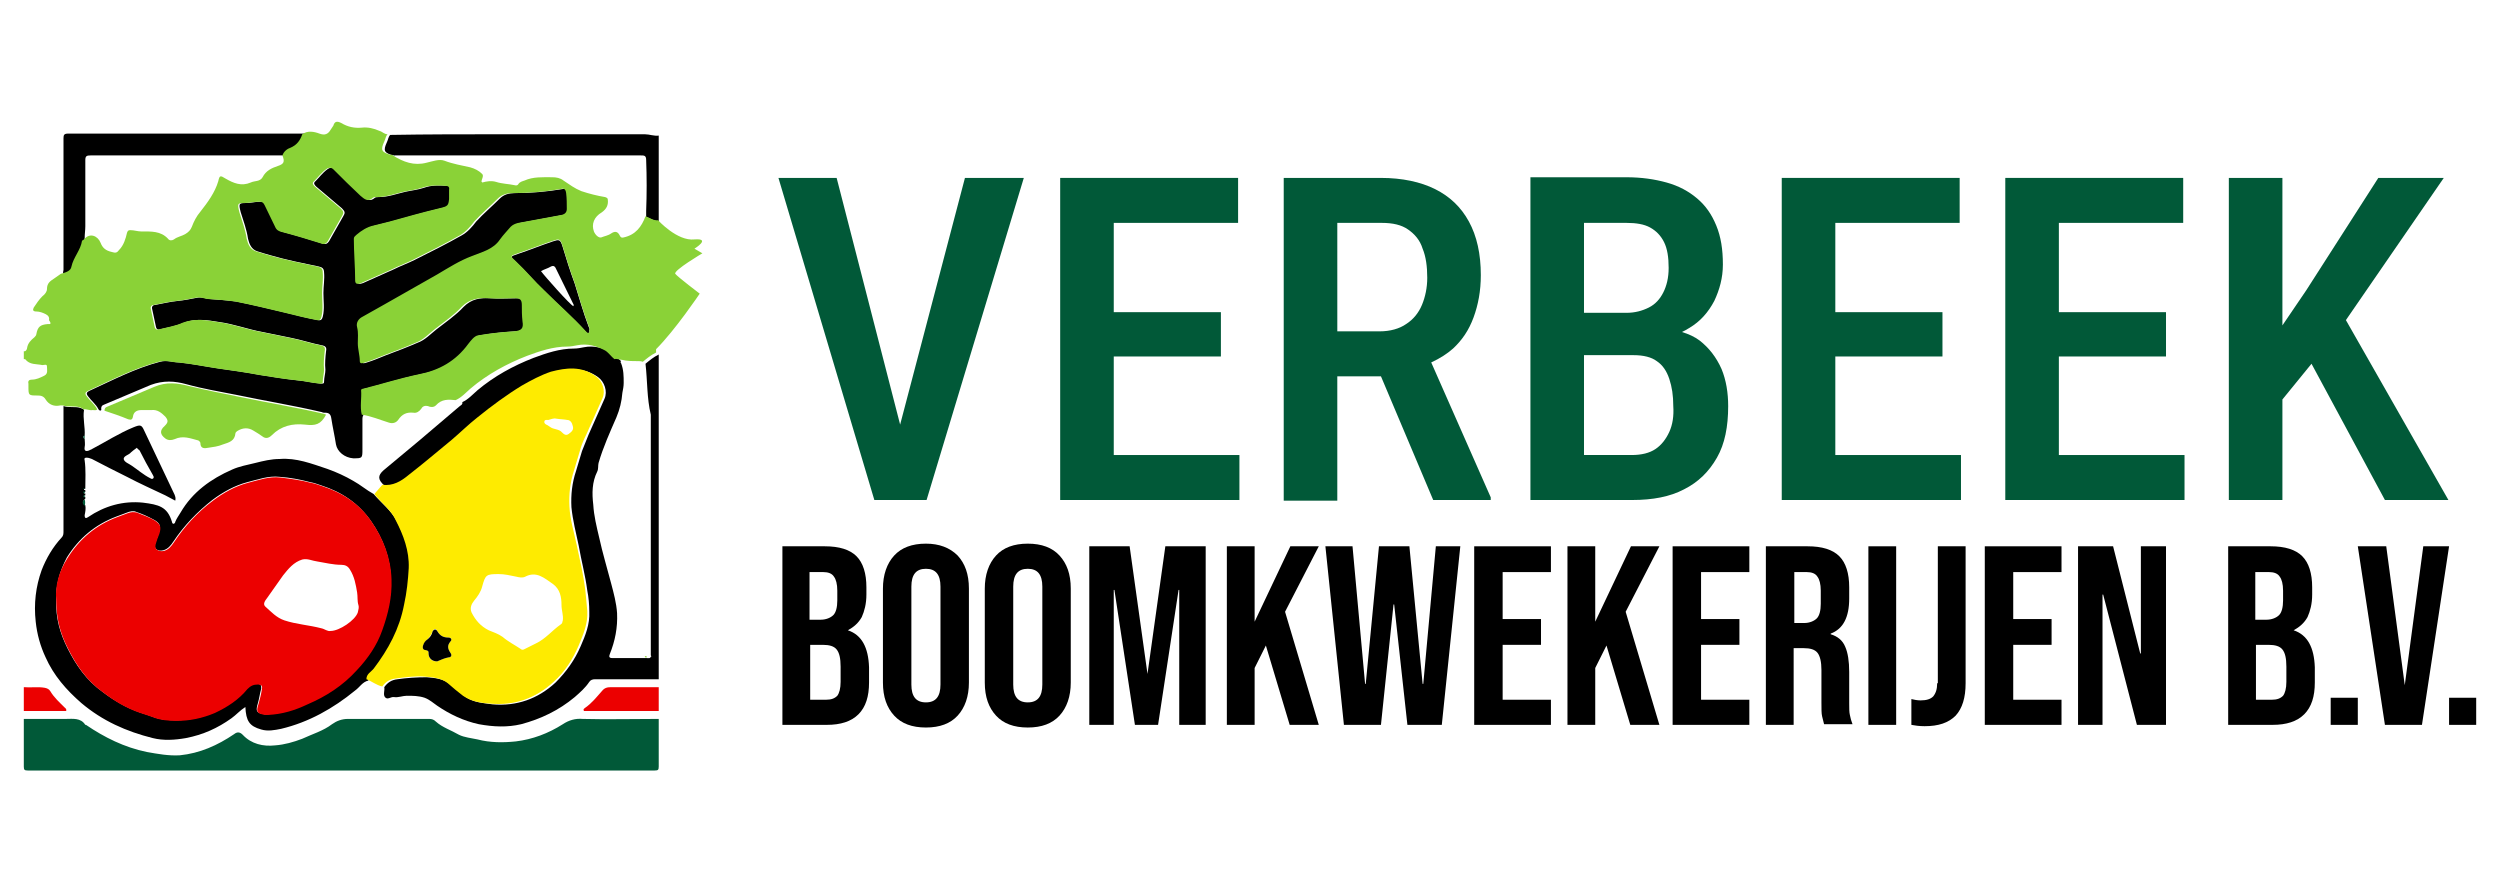 <svg xmlns="http://www.w3.org/2000/svg" xmlns:xlink="http://www.w3.org/1999/xlink" id="Layer_1" x="0px" y="0px" width="378px" height="135px" viewBox="0 0 378 135" style="enable-background:new 0 0 378 135;" xml:space="preserve"><style type="text/css">	.st0{fill:#015938;}	.st1{fill:#EC0000;}	.st2{fill:#FEEB00;}	.st3{fill:#8AD237;}</style><g>	<g>		<path class="st0" d="M99.6,108.7c0,2.4,0,4.8,0,7.2c0,0.5-0.1,0.6-0.6,0.6c-17.5,0-35.1,0-52.6,0c-14.1,0-28.2,0-42.2,0   c-0.5,0-0.6-0.1-0.6-0.6c0-2.4,0-4.8,0-7.2c2.1,0,4.2,0,6.4,0c1,0,2.2-0.2,2.9,0.9c0,0,0.1,0,0.1,0c2.8,1.9,5.8,3.4,9.2,4.1   c1.7,0.3,3.3,0.6,5,0.5c3-0.3,5.7-1.5,8.2-3.2c0.5-0.4,0.9-0.3,1.3,0.1c1.3,1.4,3.1,1.8,4.9,1.6c1.4-0.1,2.8-0.5,4.1-1   c1.5-0.7,3.2-1.2,4.5-2.2c0.7-0.5,1.5-0.8,2.4-0.8c4.1,0,8.2,0,12.3,0c0.4,0,0.7,0.1,1,0.4c1,0.9,2.3,1.3,3.5,2   c0.8,0.4,1.9,0.5,2.8,0.7c1.9,0.5,3.9,0.5,5.8,0.3c2.5-0.3,4.9-1.2,7.1-2.6c0.9-0.6,1.9-0.9,3-0.8   C91.8,108.8,95.7,108.7,99.6,108.7z"></path>		<path d="M97.6,55c0.6-0.5,1.2-1,2-1.4c0,16.4,0,32.7,0,49.1c-3.2,0-6.4,0-9.6,0c-0.4,0-0.7,0.1-0.9,0.4c-0.6,0.9-1.4,1.6-2.2,2.3   c-2.4,2-5.1,3.3-8.1,4.1c-2.1,0.5-4.2,0.4-6.4,0c-2.3-0.5-4.4-1.5-6.3-2.8c-0.6-0.4-1.1-0.9-1.9-1.2c-0.9-0.3-1.8-0.3-2.7-0.3   c-0.6,0-1.3,0.3-1.9,0.2c-0.5-0.1-1,0.5-1.4,0c-0.3-0.4,0-1-0.1-1.5c0.5-0.7,1.1-1.1,2-1.2c1.4-0.2,2.9-0.3,4.4-0.3   c1.2,0.1,2.5,0.2,3.5,1c0.8,0.6,1.5,1.3,2.3,1.9c1.2,0.9,2.7,1,4.2,1.2c3.6,0.3,6.8-0.8,9.5-3.3c1.6-1.6,2.9-3.4,3.8-5.5   c0.7-1.6,1.4-3.3,1.3-5.2c0-1.1-0.1-2.2-0.3-3.2c-0.3-2.3-0.9-4.5-1.3-6.8c-0.4-1.9-0.9-3.8-1.1-5.8c-0.1-1.9,0.1-3.7,0.7-5.5   c0.3-1,0.6-2,0.9-3c0.3-0.8,0.7-1.7,1-2.5c0.8-1.8,1.6-3.6,2.4-5.4c0.5-1.1,0-2.6-1-3.3c-2.1-1.5-4.5-1.3-6.8-0.7   c-1.5,0.4-3,1.2-4.4,2.1c-2.4,1.4-4.6,3.1-6.7,4.8c-1.3,1.1-2.5,2.3-3.9,3.4c-2.2,1.7-4.3,3.6-6.5,5.3c-1.3,1-2.4,1.8-4,1.5   c-1-0.9-1-1.5-0.1-2.3c1.8-1.5,3.6-3,5.4-4.5c2-1.7,4-3.4,6-5.1c0.2-0.2,0.6-0.3,0.5-0.7c0.9-0.4,1.6-1.2,2.3-1.8   c2.5-2.1,5.4-3.7,8.5-4.9c1.9-0.7,3.9-1.4,6.1-1.4c0.5,0,1-0.1,1.5-0.2c1.5-0.3,2.9,0.1,4.2,0.8c0.5,0.3,0.9,0.9,1.4,1.3   c-0.1,0.1-0.1,0.2,0,0.3c0.4,1,0.4,2,0.4,3c0,0.5-0.1,1-0.2,1.5c-0.1,1.3-0.4,2.5-0.9,3.7c-1,2.3-2,4.5-2.7,6.9   c-0.1,0.4,0,0.9-0.2,1.3c-0.8,1.6-0.8,3.3-0.6,5c0.1,1.7,0.5,3.3,0.9,5c0.5,2.3,1.2,4.6,1.8,6.9c0.4,1.5,0.8,3,0.9,4.5   c0.1,2.2-0.3,4.2-1.1,6.2c-0.1,0.3-0.2,0.6,0.4,0.6c1.7,0,3.4,0,5.2,0c0.2,0,0.5,0.1,0.6-0.2c0.1,0,0.1-0.1,0-0.2   c0-12.1,0-24.2,0-36.4C97.8,60.2,97.9,57.6,97.6,55z"></path>		<path d="M59,20.4c5.6-0.1,11.1-0.1,16.7-0.1c7.3,0,14.5,0,21.8,0c0.7,0,1.4,0.3,2.1,0.2c0,4.3,0,8.6,0,12.9   c-0.7,0.1-1.3-0.4-1.9-0.6c0-0.3,0-0.6,0-0.9c0.1-2.6,0.1-5.1,0-7.7c0-0.7-0.3-0.7-0.8-0.7c-11.4,0-22.7,0-34.1,0c-1,0-2,0-3.1,0   c0,0-0.1,0-0.1,0c0,0-0.1,0-0.1,0c0-0.1-0.1-0.1-0.1,0c-1.3-0.4-1.5-0.7-0.9-2C58.7,21.1,58.7,20.7,59,20.4z"></path>		<path class="st1" d="M99.6,107.5c-3.8,0-7.5,0-11.3,0c-0.2-0.3,0.1-0.4,0.2-0.5c1-0.7,1.7-1.6,2.5-2.5c0.4-0.5,0.8-0.6,1.4-0.6   c2.4,0,4.8,0,7.2,0C99.6,105.1,99.6,106.3,99.6,107.5z"></path>		<path class="st1" d="M3.6,103.9c1.1,0.1,2.1-0.1,3.2,0.1c0.4,0.1,0.6,0.2,0.8,0.5c0.6,1,1.4,1.7,2.2,2.5c0.1,0.1,0.3,0.2,0.2,0.5   c-2.1,0-4.2,0-6.4,0C3.6,106.3,3.6,105.1,3.6,103.9z"></path>		<path d="M14.9,61.9c-0.4-0.8-1.1-1.3-1.6-2c-0.3-0.4-0.2-0.6,0.2-0.8c3.5-1.6,6.9-3.4,10.7-4.4c1.1-0.3,2,0.1,2.9,0.1   c2,0.2,3.9,0.6,5.9,0.9c2.1,0.3,4.3,0.6,6.4,1c1.9,0.3,3.7,0.6,5.6,0.8c1.2,0.1,2.3,0.4,3.5,0.5c0.4,0,0.5,0,0.5-0.3   c0-0.6,0.2-1.2,0.2-1.8c-0.1-0.9,0-1.9,0.1-2.8c0.1-0.5,0-0.8-0.7-0.9c-1.5-0.3-3-0.8-4.5-1.1c-1.5-0.3-2.9-0.6-4.4-0.9   c-2.2-0.4-4.3-1.2-6.5-1.5c-1.8-0.3-3.6-0.6-5.4,0.1c-1.1,0.5-2.4,0.7-3.6,1c-0.3,0.1-0.5,0-0.6-0.3c-0.2-0.9-0.4-1.9-0.6-2.8   c-0.1-0.4,0.2-0.6,0.5-0.6c1.1-0.2,2.3-0.5,3.4-0.6c1-0.1,2-0.3,3-0.5c0.6-0.1,1.1,0.1,1.6,0.2c1.5,0.1,2.9,0.2,4.3,0.4   c2.5,0.5,5,1.1,7.5,1.7c1.6,0.4,3.2,0.8,4.8,1.1c0.4,0.1,0.6-0.1,0.7-0.5c0.3-1.2,0.1-2.4,0.1-3.6c0-1,0.2-2.1,0.1-3.1   c0-0.6-0.3-0.8-0.8-0.9c-2.4-0.5-4.9-1-7.3-1.7c-0.7-0.2-1.4-0.4-2-0.6c-0.9-0.3-1.2-1.1-1.4-1.9c-0.2-1.4-0.7-2.7-1.1-4   c0-0.1-0.1-0.3-0.1-0.4c-0.2-0.9-0.1-1,0.8-1c0.8,0,1.5-0.2,2.3-0.2c0.4,0,0.6,0.1,0.8,0.5c0.5,1.1,1.1,2.2,1.6,3.3   c0.2,0.5,0.6,0.7,1.1,0.8c1.9,0.5,3.9,1.1,5.8,1.7c0.5,0.2,0.8,0.1,1.1-0.4c0.7-1.2,1.4-2.5,2.1-3.7c0.3-0.5,0.3-0.7-0.2-1.2   c-1.3-1.1-2.6-2.2-3.9-3.3c-0.2-0.2-0.5-0.5-0.1-0.8c0.6-0.6,1.1-1.3,1.8-1.8c0.4-0.3,0.8-0.3,1.1,0c1.4,1.4,2.7,2.7,4.2,4   c0.6,0.5,1.1,1,1.9,0.3c0.1-0.1,0.4-0.1,0.6-0.1c1.4,0,2.7-0.5,4-0.8c0.9-0.2,1.9-0.3,2.8-0.6c1.1-0.4,2.3-0.4,3.5-0.3   c0.4,0,0.7,0.1,0.6,0.6c0,0.5,0,1,0,1.4c-0.1,1-0.2,1.1-1.5,1.4c-2.5,0.6-5,1.3-7.5,2c-0.8,0.2-1.6,0.4-2.4,0.6   c-1,0.2-1.9,0.8-2.6,1.4c-0.2,0.2-0.4,0.3-0.4,0.6c0,2.1,0.2,4.2,0.2,6.3c0,0.6,0.4,0.6,0.9,0.4c1.6-0.7,3.1-1.4,4.7-2.1   c1-0.5,2.1-0.9,3.1-1.4c2.4-1.2,4.8-2.4,7.1-3.7c0.9-0.5,1.6-1.3,2.2-2.1c1.1-1.2,2.4-2.3,3.6-3.5c0.6-0.6,1.4-0.8,2.2-0.8   c2.4,0,4.8-0.2,7.2-0.6c0.4-0.1,0.8-0.2,0.9,0.6c0.1,0.8,0.1,1.6,0.1,2.4c0,0.5-0.3,0.8-0.8,0.9c-2.2,0.4-4.3,0.8-6.5,1.2   c-0.5,0.1-0.9,0.3-1.2,0.6c-0.5,0.6-1.1,1.2-1.6,1.9c-1,1.5-2.7,1.9-4.2,2.5c-1.9,0.7-3.6,1.8-5.3,2.8c-2.7,1.5-5.4,3.1-8.1,4.6   c-1.1,0.6-2.1,1.2-3.2,1.8c-0.6,0.3-1,0.9-0.8,1.6c0.2,0.8,0.1,1.6,0.1,2.4c0,0.9,0.3,1.8,0.3,2.7c0,0.5,0.5,0.3,0.8,0.2   c1-0.3,1.9-0.7,2.9-1.1c1.6-0.6,3.2-1.2,4.8-1.9c1.1-0.4,1.9-1.3,2.8-2c1.4-1.1,2.9-2.1,4.1-3.4c1.2-1.2,2.5-1.4,4.1-1.3   c1.3,0.1,2.6,0,4,0c0.7,0,1,0.2,1,1c0,0.8,0,1.6,0.1,2.5c0.2,1.1-0.2,1.4-1.3,1.5c-1.8,0.1-3.6,0.3-5.4,0.6   c-0.6,0.1-1.1,0.8-1.5,1.3c-1.9,2.6-4.4,4-7.5,4.6c-2.9,0.6-5.7,1.5-8.5,2.2c-0.1,0-0.2,0.1-0.2,0.2c0.1,1.2-0.2,2.5,0.1,3.7   c-0.2,0.2-0.2,0.5-0.2,0.8c0,1.5,0,2.9,0,4.4c0,1.4,0,1.4-1.4,1.4c-1.3-0.1-2.4-1-2.6-2.1c-0.2-1.3-0.5-2.6-0.7-3.9   c-0.1-0.9-0.6-0.9-1.2-0.9c-0.1,0-0.2-0.1-0.3-0.1c-4.3-1-8.6-1.7-12.9-2.6c-2.5-0.5-5-0.9-7.5-1.6c-1.8-0.5-3.5-0.6-5.4,0.1   c-2.4,1-4.7,2-7.1,3c-0.3,0.1-0.4,0.3-0.4,0.6C15.4,62.1,15.1,62.2,14.9,61.9z"></path>		<path d="M55.7,102.9c-0.9,0.2-1.3,1-2,1.5c-3.3,2.7-7,4.8-11.2,5.8c-1,0.2-2,0.4-3,0.1c-1.8-0.5-2.3-1.3-2.4-3.4   c-0.8,0.5-1.4,1.2-2.1,1.7c-2.1,1.5-4.3,2.5-6.9,3c-1.7,0.3-3.4,0.4-5,0c-4-1-7.6-2.6-10.8-5.3c-2.3-2-4.2-4.2-5.4-6.9   c-0.8-1.7-1.3-3.5-1.5-5.4c-0.3-2.7,0-5.3,0.9-7.8c0.7-1.8,1.7-3.5,3-4.9c0.3-0.3,0.3-0.6,0.3-1c0-6.3,0-12.6,0-18.9   c0.9,0.3,1.8,0,2.6,0.3c0.2,0.1,0.4,0.1,0.5,0.3c-0.2,1.3,0.2,2.6,0.1,3.9c-0.2,0-0.2,0.1-0.2,0.2c0,0.1,0.1,0.2,0.2,0.2   c0,0.4,0.1,0.9,0,1.3c-0.1,0.6,0.2,0.7,0.7,0.5c0.1-0.1,0.3-0.1,0.4-0.2c2.1-1.1,4.1-2.4,6.3-3.3c1-0.4,1.2-0.4,1.6,0.5   c1.5,3.2,3.1,6.5,4.6,9.7c0.1,0.3,0.2,0.5,0.1,0.9c-0.5-0.3-1-0.5-1.5-0.8c-1.9-0.9-3.9-1.8-5.8-2.8c-1.8-0.9-3.6-1.8-5.3-2.7   c-0.3-0.1-0.5-0.2-0.8-0.2c-0.3,0-0.4,0.1-0.3,0.4c0.2,1.4,0.1,2.9,0.1,4.3c-0.1,0-0.2,0-0.2,0.1c0,0.1,0.1,0.1,0.2,0.1   c0,0.1,0,0.2,0,0.3c-0.1,0-0.2,0-0.2,0.1c0,0.1,0.1,0.2,0.2,0.1c0,0.1,0,0.2,0,0.3c-0.1,0-0.2,0-0.2,0.1c0,0.1,0.1,0.2,0.2,0.1   c0,0.1,0,0.2,0,0.3c-0.4,0.3-0.4,0.7,0,1c0.1,0.5,0,1-0.1,1.5c0,0.5,0.2,0.5,0.5,0.3c2.5-1.7,5.3-2.5,8.3-2.2   c2.4,0.3,3.7,0.6,4.4,2.9c0,0.1,0.1,0.3,0.2,0.3c0.2,0,0.3-0.2,0.3-0.3c0.2-0.5,0.5-0.9,0.8-1.4c1.8-3.1,4.6-5.1,7.8-6.5   c1.1-0.5,2.3-0.7,3.5-1c1.2-0.3,2.4-0.6,3.7-0.6c2.5-0.2,4.8,0.7,7.2,1.5c1.4,0.5,2.7,1.1,3.9,1.8c1.1,0.6,2,1.4,3.1,2   c1.2,1.4,2.6,2.4,3.5,4.1c1.2,2.3,2.1,4.7,2,7.3c0,1.9-0.3,3.7-0.7,5.5c-0.8,3.6-2.4,6.8-4.6,9.7   C56.4,101.8,55.6,102.1,55.7,102.9z M8.5,90.7c-0.1,2.8,0.6,5.1,1.7,7.3c1.3,2.6,2.9,4.9,5.3,6.6c1.7,1.3,3.6,2.4,5.6,3.1   c0.6,0.2,1.3,0.4,1.8,0.6c1.2,0.5,2.4,0.6,3.7,0.6c2,0,3.9-0.4,5.8-1.2c1.9-0.9,3.5-2,4.9-3.6c0.5-0.6,0.9-0.7,1.6-0.7   c0.6,0,0.6,0.3,0.6,0.7c-0.2,0.7-0.3,1.5-0.5,2.2c-0.4,1.3-0.2,1.5,1,1.7c0.1,0,0.3,0,0.4,0c2.1-0.1,4.1-0.8,6-1.6   c2.8-1.3,5.3-2.8,7.4-5.1c1.7-1.8,3.1-3.8,3.9-6.1c0.9-2.5,1.5-5,1.4-7.7c-0.1-3.2-1.2-6.1-3-8.7c-1.9-2.7-4.4-4.4-7.5-5.4   c-0.6-0.2-1.1-0.4-1.7-0.5c-1.5-0.4-3.1-0.7-4.6-0.8c-1.7-0.2-3.3,0.4-4.9,0.8c-1.9,0.5-3.7,1.5-5.3,2.7c-2.3,1.8-4.3,3.9-5.9,6.3   c-0.4,0.6-0.8,1.1-1.5,1.3c-0.4,0.1-0.8,0.1-1.1-0.2c-0.3-0.3-0.2-0.6-0.1-1c0.2-0.5,0.4-1,0.5-1.4c0.4-1,0.2-1.5-0.7-2   c-0.9-0.5-1.8-0.9-2.7-1.2c-0.4-0.2-0.9-0.1-1.4,0.1c-0.5,0.2-1.1,0.4-1.6,0.6c-3.2,1.2-5.7,3.3-7.5,6.2C9,86.4,8.4,88.6,8.5,90.7   z M20.7,67.7c-0.4,0.3-0.7,0.5-0.9,0.7c-0.3,0.4-1.1,0.5-1.1,1c0.1,0.5,0.8,0.7,1.2,1c0.9,0.6,1.8,1.4,2.8,1.9   c0.2,0.1,0.3,0.2,0.5,0c0.1-0.2,0-0.3-0.1-0.5c-0.7-1.2-1.4-2.5-2-3.7C21,68,20.8,67.9,20.7,67.7z"></path>		<path d="M43.1,23.5c-0.3,0-0.6,0-0.9,0c-9.5,0-19,0-28.5,0c-0.6,0-0.8,0.1-0.8,0.7c0,3.3,0,6.7,0,10c0,0.6-0.1,1.2-0.1,1.8   c0,0.2-0.1,0.4,0.1,0.5c-0.2,1.4-1.3,2.5-1.6,3.9c-0.1,0.7-0.9,0.9-1.6,1.1c-0.3-0.2-0.1-0.5-0.1-0.7c0-6.6,0-13.2,0-19.9   c0-0.5,0.1-0.7,0.7-0.7c11.7,0,23.3,0,35,0c0.3,0,0.5,0,0.8,0c-0.3,0.9-0.8,1.6-1.7,2C43.7,22.6,43.2,22.9,43.1,23.5z"></path>		<path d="M89.1,50c0,0.1,0.1,0.3-0.1,0.4c-0.2,0.1-0.3-0.1-0.4-0.2c-2-2.2-4.2-4.1-6.3-6.2c-1.5-1.4-2.8-3-4.3-4.4   c-0.9-0.8-0.9-0.8,0.3-1.2c1.8-0.6,3.5-1.3,5.3-1.9c0.9-0.3,1.1-0.3,1.4,0.6c0.6,2,1.2,3.9,1.9,5.8c0.7,2.2,1.3,4.4,2.1,6.5   C89.1,49.6,89.2,49.7,89.1,50z M86.7,46.3c0-0.1,0.1-0.2,0-0.3c-0.9-1.8-1.8-3.7-2.7-5.5c-0.1-0.2-0.3-0.4-0.7-0.2   c-0.5,0.3-1,0.4-1.5,0.7C82.3,41.7,86.2,46.1,86.7,46.3z"></path>		<path class="st0" d="M59.4,23.5c0-0.1,0.1-0.1,0.1,0C59.6,23.5,59.5,23.5,59.4,23.5L59.4,23.5z"></path>		<path class="st0" d="M59.7,23.5c0,0,0,0.1,0,0.1c0,0-0.1-0.1-0.1-0.1C59.6,23.5,59.7,23.5,59.7,23.5z"></path>		<path class="st2" d="M56.6,74.7c0.4-0.5,0.8-0.9,1.2-1.4c1.6,0.2,2.8-0.5,4-1.5c2.2-1.7,4.3-3.5,6.5-5.3c1.3-1.1,2.5-2.3,3.9-3.4   c2.1-1.7,4.4-3.4,6.7-4.8c1.4-0.8,2.9-1.6,4.4-2.1c2.3-0.6,4.6-0.9,6.8,0.7c1,0.7,1.5,2.2,1,3.3c-0.8,1.8-1.6,3.6-2.4,5.4   c-0.4,0.8-0.8,1.7-1,2.5c-0.3,1-0.6,2-0.9,3c-0.6,1.8-0.8,3.7-0.7,5.5c0.1,2,0.7,3.9,1.1,5.8c0.5,2.3,1,4.5,1.3,6.8   c0.1,1.1,0.2,2.1,0.3,3.2c0.1,1.9-0.6,3.5-1.3,5.2c-0.9,2.1-2.1,4-3.8,5.5c-2.7,2.5-5.9,3.6-9.5,3.3c-1.4-0.1-2.9-0.3-4.2-1.2   c-0.8-0.6-1.5-1.2-2.3-1.9c-1-0.8-2.3-0.9-3.5-1c-1.5-0.1-2.9,0.1-4.4,0.3c-0.9,0.1-1.5,0.5-2,1.2c-0.9-0.2-1.6-0.8-2.4-1.1   c0-0.8,0.7-1.1,1.1-1.6c2.2-2.9,3.9-6,4.6-9.7c0.4-1.8,0.6-3.7,0.7-5.5c0.1-2.6-0.8-5-2-7.3C59.2,77.2,57.7,76.1,56.6,74.7z    M75.4,86.8c-1.9,0-2,0.1-2.5,1.9c-0.2,0.8-0.7,1.5-1.2,2.1c-0.4,0.5-0.7,1.1-0.4,1.8c0.6,1.2,1.4,2.1,2.6,2.7   c0.7,0.3,1.4,0.5,2.1,1c0.8,0.7,1.8,1.2,2.7,1.8c0.1,0.1,0.3,0.2,0.5,0.1c0.6-0.3,1.2-0.6,1.8-0.9c1.5-0.7,2.5-2,3.8-2.9   c0.3-0.2,0.2-0.4,0.3-0.6c0.1-0.8-0.2-1.5-0.2-2.3c0-1.2-0.2-2.4-1.3-3.2c-1.3-0.9-2.5-2-4.2-1.1c-0.4,0.2-0.9,0.1-1.3,0   C77.1,87,76.3,86.8,75.4,86.8z M66.1,100c0.5-0.2,1-0.5,1.7-0.6c0.4,0,0.6-0.3,0.3-0.7c-0.4-0.6-0.5-1.1,0-1.7   c0.3-0.4,0.1-0.6-0.3-0.6c-0.8,0-1.3-0.3-1.7-1c-0.2-0.4-0.5-0.4-0.7,0.1c-0.2,0.5-0.5,0.9-0.8,1.2c-0.2,0.2-0.4,0.5-0.6,0.8   c-0.2,0.5,0,0.7,0.4,0.8c0.4,0,0.4,0.2,0.4,0.5C64.8,99.6,65.3,100,66.1,100z M84.1,63.3c-0.4-0.1-0.8,0.1-1.2,0.2   c-0.2,0-0.6-0.1-0.6,0.3c0,0.3,0.3,0.4,0.5,0.5c0.1,0.1,0.2,0.1,0.3,0.2c0.6,0.5,1.4,0.3,1.9,0.9c0.3,0.3,0.6,0.5,1,0.2   c0.4-0.3,0.8-0.6,0.6-1.2c-0.1-0.5-0.4-0.9-0.8-0.9C85.3,63.4,84.7,63.4,84.1,63.3z"></path>		<path class="st3" d="M97.7,99.4c-0.1,0-0.2,0-0.2-0.1c0-0.1,0.1-0.1,0.2-0.1C97.8,99.3,97.9,99.4,97.7,99.4z"></path>		<path class="st3" d="M49.3,62.7c-0.8,1.5-1.6,1.7-3.2,1.5c-1.9-0.2-3.6,0.2-5,1.6c-0.4,0.4-0.9,0.6-1.4,0.2   c-0.4-0.3-0.9-0.6-1.4-0.9c-0.8-0.5-1.6-0.4-2.3,0c-0.2,0.1-0.4,0.3-0.4,0.4c-0.1,1.2-1,1.4-1.9,1.7c-0.7,0.3-1.5,0.4-2.2,0.5   c-0.5,0.1-1.2,0.2-1.2-0.7c0-0.2-0.2-0.3-0.3-0.4c-1.2-0.3-2.3-0.8-3.6-0.2c-0.5,0.2-1,0.2-1.4-0.1c-0.8-0.6-0.9-1.2-0.1-1.9   c0.5-0.5,0.6-0.8,0.1-1.4c-0.6-0.6-1.2-1.1-2.1-1c-0.5,0-1,0-1.5,0c-0.6,0-1.2,0.2-1.3,1c-0.1,0.5-0.3,0.5-0.7,0.4   c-1.2-0.5-2.4-0.9-3.6-1.3c0-0.3,0.1-0.5,0.4-0.6c2.4-1,4.7-2,7.1-3c1.9-0.8,3.5-0.6,5.4-0.1c2.5,0.6,5,1.1,7.5,1.6   c4.3,0.9,8.6,1.6,12.9,2.6C49,62.6,49.1,62.6,49.3,62.7z"></path>		<path class="st1" d="M8.5,90.7c-0.2-2.1,0.4-4.3,1.7-6.3c1.8-2.9,4.3-5,7.5-6.2c0.5-0.2,1.1-0.4,1.6-0.6c0.5-0.2,1-0.2,1.4-0.1   c0.9,0.4,1.9,0.7,2.7,1.2c0.9,0.6,1,1,0.7,2c-0.2,0.5-0.4,1-0.5,1.4c-0.1,0.3-0.2,0.7,0.1,1c0.3,0.2,0.6,0.3,1.1,0.2   c0.7-0.2,1.1-0.7,1.5-1.3c1.6-2.4,3.5-4.5,5.9-6.3c1.6-1.2,3.4-2.2,5.3-2.7c1.6-0.4,3.2-1,4.9-0.8c1.6,0.2,3.1,0.4,4.6,0.8   c0.6,0.1,1.1,0.3,1.7,0.5c3.1,1,5.7,2.7,7.5,5.4c1.8,2.6,2.9,5.5,3,8.7c0.1,2.7-0.5,5.2-1.4,7.7c-0.8,2.3-2.2,4.3-3.9,6.1   c-2.1,2.3-4.6,3.9-7.4,5.1c-1.9,0.9-3.8,1.5-6,1.6c-0.1,0-0.3,0-0.4,0c-1.3-0.2-1.4-0.5-1-1.7c0.2-0.7,0.4-1.5,0.5-2.2   c0.1-0.4,0-0.7-0.6-0.7c-0.7,0-1.1,0.2-1.6,0.7c-1.3,1.6-3,2.7-4.9,3.6c-1.9,0.8-3.8,1.2-5.8,1.2c-1.2,0-2.5-0.1-3.7-0.6   c-0.6-0.2-1.2-0.4-1.8-0.6c-2.1-0.7-3.9-1.8-5.6-3.1c-2.4-1.7-4-4-5.3-6.6C9.1,95.8,8.5,93.5,8.5,90.7z M50,95.4   c1.3,0,3.7-1.6,4.1-2.8c0.1-0.4,0.2-0.8,0.1-1.1c-0.2-0.6-0.1-1.3-0.2-1.9c-0.2-1.2-0.4-2.4-1.1-3.5c-0.3-0.5-0.7-0.7-1.3-0.7   c-1.2,0-2.4-0.3-3.6-0.5c-0.8-0.1-1.5-0.5-2.3-0.3c-1.3,0.4-2.1,1.4-2.9,2.4c-0.8,1.1-1.6,2.3-2.4,3.4c-0.3,0.4-0.7,0.9-0.3,1.3   c0.9,0.8,1.7,1.7,2.9,2.1c1.8,0.6,3.7,0.7,5.6,1.2C49.1,95.1,49.5,95.5,50,95.4z"></path>		<path class="st0" d="M12.8,75.5c0.1,0.3,0.1,0.7,0,1C12.4,76.1,12.4,75.8,12.8,75.5z"></path>		<path class="st0" d="M12.8,65.9c0,0.1,0,0.3,0,0.4c-0.2,0-0.2-0.1-0.2-0.2C12.6,65.9,12.7,65.8,12.8,65.9z"></path>		<path class="st0" d="M12.8,74.3c0,0.1,0,0.2,0,0.3c-0.1,0-0.2,0-0.2-0.1C12.6,74.3,12.7,74.2,12.8,74.3z"></path>		<path class="st0" d="M12.8,74.9c0,0.1,0,0.2,0,0.3c-0.1,0-0.2,0-0.2-0.1C12.6,74.9,12.7,74.8,12.8,74.9z"></path>		<path class="st0" d="M12.8,73.8c0,0,0,0.1,0,0.1c-0.1,0-0.2,0-0.2-0.1C12.7,73.8,12.8,73.8,12.8,73.8z"></path>		<path d="M66.1,100c-0.8,0-1.3-0.5-1.3-1.2c0-0.3,0-0.4-0.4-0.5c-0.4,0-0.6-0.3-0.4-0.8c0.1-0.3,0.3-0.6,0.6-0.8   c0.4-0.3,0.7-0.7,0.8-1.2c0.2-0.4,0.5-0.4,0.7-0.1c0.4,0.7,0.9,1,1.7,1c0.4,0,0.6,0.3,0.3,0.6c-0.5,0.6-0.4,1.1,0,1.7   c0.3,0.4,0.1,0.7-0.3,0.7C67.2,99.5,66.6,99.8,66.1,100z"></path>	</g>	<path class="st3" d="M102.1,41.4c-0.3-0.5,4.1-3.1,4.1-3.1l-1.2-0.7c0,0,2.6-1.6,0-1.4c-2.6,0.3-5.5-2.9-5.5-2.9  c-0.7,0.1-1.3-0.4-1.9-0.6c-0.6,1.6-1.5,2.8-3.3,3.2c-0.4,0.1-0.5-0.1-0.6-0.3c-0.3-0.6-0.7-0.7-1.3-0.3c-0.4,0.3-1,0.4-1.5,0.6  c-0.4,0.1-0.9-0.4-1.1-0.9c-0.4-1.1,0-2.2,1.2-2.9c0.7-0.5,1-1.1,0.9-1.9c0-0.2-0.1-0.3-0.4-0.4c-1.2-0.2-2.4-0.5-3.6-0.9  c-1-0.4-1.8-1-2.7-1.6c-0.5-0.4-1.1-0.5-1.7-0.5c-1.4,0-2.9-0.1-4.2,0.5c-0.3,0.1-0.7,0.2-0.9,0.5c-0.1,0.2-0.3,0.3-0.6,0.2  c-0.9-0.2-1.9-0.2-2.8-0.5c-0.7-0.2-1.4-0.1-2.1,0.1c0-0.1,0-0.1-0.1-0.1c0-0.4,0.4-0.9,0.1-1.2c-0.5-0.5-1.1-0.8-1.8-1  c-1.3-0.3-2.6-0.5-3.9-1c-0.8-0.3-1.8,0.1-2.7,0.3c-1.9,0.5-3.5-0.1-5.1-1.1c0,0-0.1-0.1-0.1-0.1c0,0-0.1,0-0.1,0l-0.1,0l-0.1,0  c-1.3-0.4-1.5-0.7-0.9-2c0.2-0.4,0.2-0.8,0.5-1.1c-0.5,0-0.8-0.4-1.2-0.5c-0.9-0.4-1.8-0.6-2.7-0.5c-1.1,0.1-2.1-0.1-3.1-0.7  c-0.6-0.3-1-0.3-1.2,0.4c-0.1,0.2-0.3,0.4-0.4,0.6c-0.4,0.7-0.9,0.9-1.7,0.6c-0.8-0.3-1.8-0.5-2.6,0.1c-0.3,0.9-0.8,1.6-1.7,2  c-0.6,0.2-1.1,0.6-1.3,1.2c0.4,1,0.2,1.3-0.7,1.6c-0.9,0.3-1.8,0.7-2.3,1.7c-0.4,0.7-1.2,0.5-1.8,0.8c-1.4,0.6-2.6,0.1-3.8-0.6  c-0.8-0.5-0.9-0.5-1.1,0.4c-0.5,1.7-1.6,3.2-2.7,4.6c-0.6,0.7-1,1.5-1.3,2.3c-0.2,0.5-0.5,0.8-1,1.1c-0.5,0.3-1.2,0.4-1.7,0.8  c-0.3,0.2-0.7,0.2-0.9-0.1c-1.1-1.2-2.6-1.1-4-1.1c-0.6,0-1.1-0.2-1.7-0.2c-0.3,0-0.4,0.1-0.5,0.4c-0.2,0.9-0.5,1.9-1.2,2.6  c-0.3,0.4-0.5,0.5-1.1,0.3c-0.9-0.2-1.4-0.6-1.7-1.4c-0.4-1-1.6-1.6-2.5-0.5c-0.1,0.1-0.2,0.1-0.3,0.2c-0.2,1.4-1.3,2.5-1.6,3.9  c-0.1,0.7-0.9,0.9-1.6,1.1c-0.3,0.2-0.7,0.5-1,0.7c-0.6,0.4-1.1,0.7-1.1,1.6c0,0.4-0.3,0.8-0.7,1.1c-0.5,0.5-0.9,1.1-1.3,1.7  c-0.2,0.4-0.1,0.6,0.4,0.6c0.5,0,1,0.2,1.4,0.4c0.4,0.2,0.6,0.5,0.5,0.9C7.9,49.1,7.5,49,7.2,49c-1.1,0.1-1.5,0.4-1.7,1.5  c0,0.2-0.2,0.4-0.3,0.5c-0.5,0.4-1,0.9-1.1,1.6c0,0.2-0.2,0.6-0.5,0.5c0,0.4,0,0.8,0,1.2c0.1,0,0.2,0,0.2,0  c0.7,0.9,1.7,0.7,2.6,0.9c0.3,0,0.7-0.2,0.7,0.2c0,0.5,0.2,1.1-0.4,1.4c-0.6,0.3-1.2,0.6-1.9,0.6c-0.4,0-0.6,0.2-0.5,0.6  c0,0.1,0,0.2,0,0.4c0,1.4,0,1.4,1.4,1.4c0.5,0,0.9,0.1,1.2,0.6c0.5,0.8,1.3,1.1,2.2,0.9c0.1,0,0.3,0,0.4,0c0.9,0.3,1.8,0,2.6,0.3  c0.2,0.1,0.4,0.1,0.5,0.3c0.5-0.1,0.9,0.2,1.4,0.1c0.3,0,0.5,0.1,0.7-0.1c-0.4-0.8-1.1-1.3-1.6-2c-0.3-0.4-0.2-0.6,0.2-0.8  c3.5-1.6,6.9-3.4,10.7-4.4c1.1-0.3,2,0.1,2.9,0.1c2,0.2,3.9,0.6,5.9,0.9c2.1,0.3,4.3,0.6,6.4,1c1.9,0.3,3.7,0.6,5.6,0.8  c1.2,0.1,2.3,0.4,3.5,0.5c0.4,0,0.5,0,0.5-0.3c0-0.6,0.2-1.2,0.2-1.8c-0.1-0.9,0-1.9,0.1-2.8c0.1-0.5,0-0.8-0.7-0.9  c-1.5-0.3-3-0.8-4.5-1.1c-1.5-0.3-2.9-0.6-4.4-0.9c-2.2-0.4-4.3-1.2-6.5-1.5c-1.8-0.3-3.6-0.6-5.4,0.1c-1.1,0.5-2.4,0.7-3.6,1  c-0.3,0.1-0.5,0-0.6-0.3c-0.2-0.9-0.4-1.9-0.6-2.8c-0.1-0.4,0.2-0.6,0.5-0.6c1.1-0.2,2.3-0.5,3.4-0.6c1-0.1,2-0.3,3-0.5  c0.6-0.1,1.1,0.1,1.6,0.2c1.5,0.1,2.9,0.2,4.3,0.4c2.5,0.5,5,1.1,7.5,1.7c1.6,0.4,3.2,0.8,4.8,1.1c0.4,0.1,0.6-0.1,0.7-0.5  c0.3-1.2,0.1-2.4,0.1-3.6c0-1,0.2-2.1,0.1-3.1c0-0.6-0.3-0.8-0.8-0.9c-2.4-0.5-4.9-1-7.3-1.7c-0.7-0.2-1.4-0.4-2-0.6  c-0.9-0.3-1.2-1.1-1.4-1.9c-0.2-1.4-0.7-2.7-1.1-4c0-0.1-0.1-0.3-0.1-0.4c-0.2-0.9-0.1-1,0.8-1c0.8,0,1.5-0.2,2.3-0.2  c0.4,0,0.6,0.1,0.8,0.5c0.5,1.1,1.1,2.2,1.6,3.3c0.2,0.5,0.6,0.7,1.1,0.8c1.9,0.5,3.9,1.1,5.8,1.7c0.5,0.2,0.8,0.1,1.1-0.4  c0.7-1.2,1.4-2.5,2.1-3.7c0.3-0.5,0.3-0.7-0.2-1.2c-1.3-1.1-2.6-2.2-3.9-3.3c-0.2-0.2-0.5-0.5-0.1-0.8c0.6-0.6,1.1-1.3,1.8-1.8  c0.4-0.3,0.8-0.3,1.1,0c1.4,1.4,2.7,2.7,4.1,4c0.6,0.5,1.1,1,1.9,0.3c0.1-0.1,0.4-0.1,0.6-0.1c1.4,0,2.7-0.5,4-0.8  c0.9-0.2,1.9-0.3,2.8-0.6c1.1-0.4,2.3-0.4,3.5-0.3c0.4,0,0.7,0.1,0.6,0.6c0,0.5,0,1,0,1.4c-0.1,1-0.2,1.1-1.5,1.4  c-2.5,0.6-5,1.3-7.5,2c-0.8,0.2-1.6,0.4-2.4,0.6c-1,0.2-1.9,0.8-2.6,1.4c-0.2,0.2-0.4,0.3-0.4,0.6c0,2.1,0.2,4.2,0.2,6.3  c0,0.6,0.4,0.6,0.9,0.4c1.6-0.7,3.1-1.4,4.7-2.1c1-0.5,2.1-0.9,3.1-1.4c2.4-1.2,4.8-2.4,7.1-3.7c0.9-0.5,1.6-1.3,2.2-2.1  c1.1-1.2,2.4-2.3,3.6-3.5c0.6-0.6,1.4-0.8,2.2-0.8c2.4,0,4.8-0.2,7.2-0.6c0.4-0.1,0.8-0.2,0.9,0.6c0.1,0.8,0.1,1.6,0.1,2.4  c0,0.5-0.3,0.8-0.8,0.9c-2.2,0.4-4.3,0.8-6.5,1.2c-0.5,0.1-0.9,0.3-1.2,0.6c-0.5,0.6-1.1,1.2-1.6,1.9c-1,1.5-2.7,1.9-4.2,2.5  c-1.9,0.7-3.6,1.8-5.3,2.8c-2.7,1.5-5.4,3.1-8.1,4.6c-1.1,0.6-2.1,1.2-3.2,1.8c-0.6,0.3-1,0.9-0.8,1.6c0.2,0.8,0.1,1.6,0.1,2.4  c0,0.9,0.3,1.8,0.3,2.7c0,0.5,0.5,0.3,0.8,0.2c1-0.3,1.9-0.7,2.9-1.1c1.6-0.6,3.2-1.2,4.8-1.9c1.1-0.4,1.9-1.3,2.8-2  c1.4-1.1,2.9-2.1,4.1-3.4c1.2-1.2,2.5-1.4,4.1-1.3c1.3,0.1,2.6,0,4,0c0.7,0,1,0.2,1,1c0,0.8,0,1.6,0.1,2.5c0.2,1.1-0.2,1.4-1.3,1.5  c-1.8,0.1-3.6,0.3-5.4,0.6c-0.6,0.1-1.1,0.8-1.5,1.3c-1.9,2.6-4.4,4-7.5,4.6c-2.9,0.6-5.7,1.5-8.5,2.2c-0.1,0-0.2,0.1-0.2,0.2  c0.1,1.2-0.2,2.5,0.1,3.7c1.4,0.2,2.8,0.8,4.1,1.2c0.6,0.2,1.1,0,1.4-0.4c0.6-0.9,1.3-1.2,2.3-1.1c0.5,0.1,0.9-0.2,1.2-0.6  c0.2-0.4,0.6-0.5,1-0.4c0.4,0.2,0.9,0.2,1.2-0.1c0.9-1,1.9-0.9,3-0.8c0.9-0.4,1.6-1.2,2.3-1.8c2.5-2.1,5.4-3.7,8.5-4.9  c1.9-0.7,3.9-1.4,6.1-1.4c0.5,0,1-0.1,1.5-0.2c1.5-0.3,2.9,0.1,4.2,0.8c0.5,0.3,0.9,0.9,1.4,1.3c0.4-0.1,0.8,0.1,1.1,0.1  c0.8,0.2,1.6,0.2,2.4,0.2c0,0,0,0,0,0c0,0,0,0,0,0c0.3,0,0.5,0,0.8,0.1c0.6-0.5,1.2-1,2-1.4c0-0.2,0-0.3,0-0.5  c2.9-2.9,6.6-8.4,6.6-8.4S102.5,41.9,102.1,41.4z M89,50.3c-0.2,0.1-0.3-0.1-0.4-0.2c-2-2.2-4.2-4.1-6.3-6.2  c-1.5-1.4-2.8-3-4.3-4.4c-0.9-0.8-0.9-0.8,0.3-1.2c1.8-0.6,3.5-1.3,5.3-1.9c0.9-0.3,1.1-0.3,1.4,0.6c0.6,2,1.2,3.9,1.9,5.8  c0.7,2.2,1.3,4.4,2.1,6.5c0.1,0.2,0.2,0.4,0.1,0.6C89.1,50.1,89.2,50.3,89,50.3z"></path>	<g>		<polygon class="st0" points="136.1,64.2 126.5,26.9 117.7,26.9 132.2,75.6 134.1,75.6 138.3,75.6 140.1,75.6 154.8,26.9    145.9,26.9   "></polygon>		<polygon class="st0" points="168.4,53.9 184.6,53.9 184.6,47.2 168.4,47.2 168.4,33.7 187.2,33.7 187.2,26.9 168.4,26.9    166.3,26.9 160.3,26.9 160.3,75.6 166.3,75.6 168.4,75.6 187.4,75.6 187.4,68.8 168.4,68.8   "></polygon>		<path class="st0" d="M219.7,52.7c1.4-1.3,2.4-2.8,3.1-4.7c0.7-1.9,1.1-4,1.1-6.4c0-3.2-0.6-5.9-1.8-8.1c-1.2-2.2-2.9-3.8-5.1-4.9   c-2.2-1.1-5-1.7-8.2-1.7h-14.7v48.8h8.1V56.9h6.6l7.9,18.7h8.7v-0.4l-9-20.4C217.7,54.2,218.8,53.5,219.7,52.7z M202.3,33.7h6.6   c1.7,0,3,0.3,4,1c1,0.7,1.8,1.6,2.2,2.9c0.5,1.2,0.7,2.7,0.7,4.4c0,1.5-0.3,2.9-0.8,4.1c-0.5,1.2-1.3,2.2-2.4,2.9   c-1,0.7-2.4,1.1-4,1.1h-6.4V33.7z"></path>		<path class="st0" d="M257,51.5c-0.8-0.6-1.7-1-2.7-1.3c0.4-0.2,0.8-0.4,1.1-0.6c1.7-1,2.9-2.4,3.8-4.1c0.8-1.7,1.3-3.5,1.3-5.5   c0-2.3-0.3-4.2-1-5.9c-0.7-1.7-1.6-3-2.9-4.1c-1.3-1.1-2.8-1.9-4.6-2.4c-1.8-0.5-3.8-0.8-6.1-0.8h-14.5v48.8h3.1h5.1h7.2   c3.1,0,5.7-0.5,7.8-1.6c2.2-1.1,3.8-2.7,5-4.8c1.2-2.1,1.7-4.7,1.7-7.8c0-2-0.3-3.9-1-5.6C259.5,54,258.4,52.6,257,51.5z    M245.9,33.7c1.5,0,2.7,0.2,3.6,0.7c0.9,0.5,1.6,1.2,2.1,2.2c0.5,1,0.7,2.3,0.7,3.9c0,1.5-0.3,2.7-0.8,3.7c-0.5,1-1.2,1.8-2.2,2.3   c-1,0.5-2.1,0.8-3.4,0.8h-6.4V33.7H245.9z M252.4,65.3c-0.5,1.1-1.2,2-2.1,2.6c-0.9,0.6-2.1,0.9-3.6,0.9h-7.2V53.7h7.5   c1.5,0,2.7,0.3,3.5,0.9c0.9,0.6,1.5,1.5,1.9,2.7c0.4,1.2,0.6,2.5,0.6,4.1C253.1,62.9,252.9,64.2,252.4,65.3z"></path>		<polygon class="st0" points="277.5,53.9 293.7,53.9 293.7,47.2 277.5,47.2 277.5,33.7 296.3,33.7 296.3,26.9 277.5,26.9    275.4,26.9 269.4,26.9 269.4,75.6 275.4,75.6 277.5,75.6 296.5,75.6 296.5,68.8 277.5,68.8   "></polygon>		<polygon class="st0" points="311.3,53.9 327.5,53.9 327.5,47.2 311.3,47.2 311.3,33.7 330.1,33.7 330.1,26.9 311.3,26.9    309.2,26.9 303.2,26.9 303.2,75.6 309.2,75.6 311.3,75.6 330.3,75.6 330.3,68.8 311.3,68.8   "></polygon>		<polygon class="st0" points="360.6,75.6 370.2,75.6 354.7,48.4 369.5,26.9 359.6,26.9 348.7,43.9 345.1,49.2 345.1,26.9 337,26.9    337,75.6 345.1,75.6 345.1,60.4 349.5,55   "></polygon>	</g>	<g>		<path d="M128.2,95.3L128.2,95.3c0.9-0.5,1.6-1.1,2.1-2c0.4-0.9,0.7-2,0.7-3.4v-1.1c0-2.1-0.5-3.7-1.5-4.7c-1-1-2.6-1.5-4.8-1.5   h-6.4v27h6.7c2.1,0,3.7-0.5,4.8-1.6c1.1-1.1,1.6-2.7,1.6-4.8v-2.3C131.3,97.9,130.3,96,128.2,95.3z M122.5,86.5h2   c0.7,0,1.3,0.2,1.6,0.7c0.3,0.4,0.5,1.1,0.5,2.1v1.5c0,1-0.2,1.8-0.6,2.2c-0.4,0.4-1.1,0.7-1.9,0.7h-1.7V86.5z M127.1,103.1   c0,1-0.2,1.7-0.5,2.1c-0.4,0.4-0.9,0.6-1.7,0.6h-2.4v-8.3h1.9c1,0,1.7,0.2,2.1,0.7c0.4,0.5,0.6,1.3,0.6,2.6V103.1z"></path>		<path d="M140,82.2c-2.1,0-3.7,0.6-4.8,1.8c-1.1,1.2-1.7,2.9-1.7,5v14.2c0,2.2,0.6,3.8,1.7,5c1.1,1.2,2.7,1.8,4.8,1.8   c2.1,0,3.7-0.6,4.8-1.8c1.1-1.2,1.7-2.9,1.7-5V89c0-2.2-0.6-3.8-1.7-5C143.6,82.8,142,82.2,140,82.2z M142.2,103.5   c0,1.8-0.7,2.7-2.2,2.7c-1.5,0-2.2-0.9-2.2-2.7V88.7c0-1.8,0.7-2.7,2.2-2.7c1.5,0,2.2,0.9,2.2,2.7V103.5z"></path>		<path d="M155.4,82.2c-2.1,0-3.7,0.6-4.8,1.8c-1.1,1.2-1.7,2.9-1.7,5v14.2c0,2.2,0.6,3.8,1.7,5c1.1,1.2,2.7,1.8,4.8,1.8   c2.1,0,3.7-0.6,4.8-1.8c1.1-1.2,1.7-2.9,1.7-5V89c0-2.2-0.6-3.8-1.7-5C159.1,82.8,157.5,82.2,155.4,82.2z M157.6,103.5   c0,1.8-0.7,2.7-2.2,2.7c-1.5,0-2.2-0.9-2.2-2.7V88.7c0-1.8,0.7-2.7,2.2-2.7c1.5,0,2.2,0.9,2.2,2.7V103.5z"></path>		<polygon points="173.5,101.9 173.5,101.9 170.8,82.6 164.7,82.6 164.7,109.6 168.4,109.6 168.4,89.2 168.5,89.2 171.6,109.6    175.1,109.6 178.2,89.2 178.3,89.2 178.3,109.6 182.3,109.6 182.3,82.6 176.2,82.6   "></polygon>		<polygon points="199.4,82.6 195.1,82.6 189.7,94 189.7,82.6 185.5,82.6 185.5,109.6 189.7,109.6 189.7,101 191.4,97.6 195,109.6    199.4,109.6 194.3,92.5   "></polygon>		<polygon points="215.2,103.4 215.1,103.4 213.1,82.6 208.5,82.6 206.5,103.4 206.4,103.4 204.5,82.6 200.4,82.6 203.2,109.6    208.8,109.6 210.7,91.4 210.8,91.4 212.8,109.6 218,109.6 220.8,82.6 217.1,82.6   "></polygon>		<polygon points="222.9,109.6 234.5,109.6 234.5,105.8 227.2,105.8 227.2,97.5 233,97.5 233,93.6 227.2,93.6 227.2,86.5    234.5,86.5 234.5,82.6 222.9,82.6   "></polygon>		<polygon points="250.9,82.6 246.6,82.6 241.2,94 241.2,82.6 237,82.6 237,109.6 241.2,109.6 241.2,101 242.9,97.6 246.5,109.6    250.9,109.6 245.8,92.5   "></polygon>		<polygon points="252.9,109.6 264.5,109.6 264.5,105.8 257.2,105.8 257.2,97.5 263,97.5 263,93.6 257.2,93.6 257.2,86.5    264.5,86.5 264.5,82.6 252.9,82.6   "></polygon>		<path d="M279.6,106.3v-4.7c0-1.6-0.2-2.9-0.6-3.8c-0.4-1-1.2-1.6-2.2-1.9v-0.1c1.9-0.7,2.8-2.5,2.8-5.3v-1.7   c0-2.1-0.5-3.7-1.5-4.7c-1-1-2.6-1.5-4.8-1.5H267v27h4.2V98h1.5c1,0,1.7,0.2,2.1,0.7c0.4,0.5,0.6,1.4,0.6,2.6v4.9   c0,1,0,1.7,0.1,2.1c0.1,0.4,0.2,0.8,0.3,1.2h4.3c-0.2-0.5-0.3-0.9-0.4-1.4C279.6,107.7,279.6,107.1,279.6,106.3z M275.3,91.3   c0,1-0.2,1.8-0.6,2.2c-0.4,0.4-1.1,0.7-1.9,0.7h-1.5v-7.7h1.9c0.7,0,1.3,0.2,1.6,0.7c0.3,0.4,0.5,1.1,0.5,2.1V91.3z"></path>		<rect x="282.5" y="82.6" width="4.2" height="27"></rect>		<path d="M292.9,103.3c0,0.9-0.2,1.5-0.6,2c-0.4,0.4-1,0.6-1.9,0.6c-0.5,0-1-0.1-1.4-0.2v3.9c0.5,0.1,1.2,0.2,2,0.2   c2.1,0,3.6-0.5,4.7-1.6c1-1.1,1.5-2.7,1.5-4.9V82.6h-4.2V103.3z"></path>		<polygon points="300.1,109.6 311.7,109.6 311.7,105.8 304.4,105.8 304.4,97.5 310.2,97.5 310.2,93.6 304.4,93.6 304.4,86.5    311.7,86.5 311.7,82.6 300.1,82.6   "></polygon>		<polygon points="323.7,98.8 323.6,98.8 319.5,82.6 314.2,82.6 314.2,109.6 317.9,109.6 317.9,89.9 318,89.9 323.1,109.6    327.5,109.6 327.5,82.6 323.7,82.6   "></polygon>		<path d="M346.8,95.3L346.8,95.3c0.9-0.5,1.6-1.1,2.1-2c0.4-0.9,0.7-2,0.7-3.4v-1.1c0-2.1-0.5-3.7-1.5-4.7c-1-1-2.6-1.5-4.8-1.5   h-6.4v27h6.7c2.1,0,3.7-0.5,4.8-1.6c1.1-1.1,1.6-2.7,1.6-4.8v-2.3C349.9,97.9,348.9,96,346.8,95.3z M341.1,86.5h2   c0.7,0,1.3,0.2,1.6,0.7c0.3,0.4,0.5,1.1,0.5,2.1v1.5c0,1-0.2,1.8-0.6,2.2c-0.4,0.4-1.1,0.7-1.9,0.7h-1.7V86.5z M345.7,103.1   c0,1-0.2,1.7-0.5,2.1c-0.4,0.4-0.9,0.6-1.7,0.6h-2.4v-8.3h1.9c1,0,1.7,0.2,2.1,0.7c0.4,0.5,0.6,1.3,0.6,2.6V103.1z"></path>		<rect x="352.4" y="105.5" width="4.1" height="4.1"></rect>		<polygon points="366.4,82.6 363.6,103.6 363.6,103.6 360.8,82.6 356.5,82.6 360.6,109.6 366.2,109.6 370.3,82.6   "></polygon>		<rect x="370.3" y="105.5" width="4.1" height="4.1"></rect>	</g></g></svg>